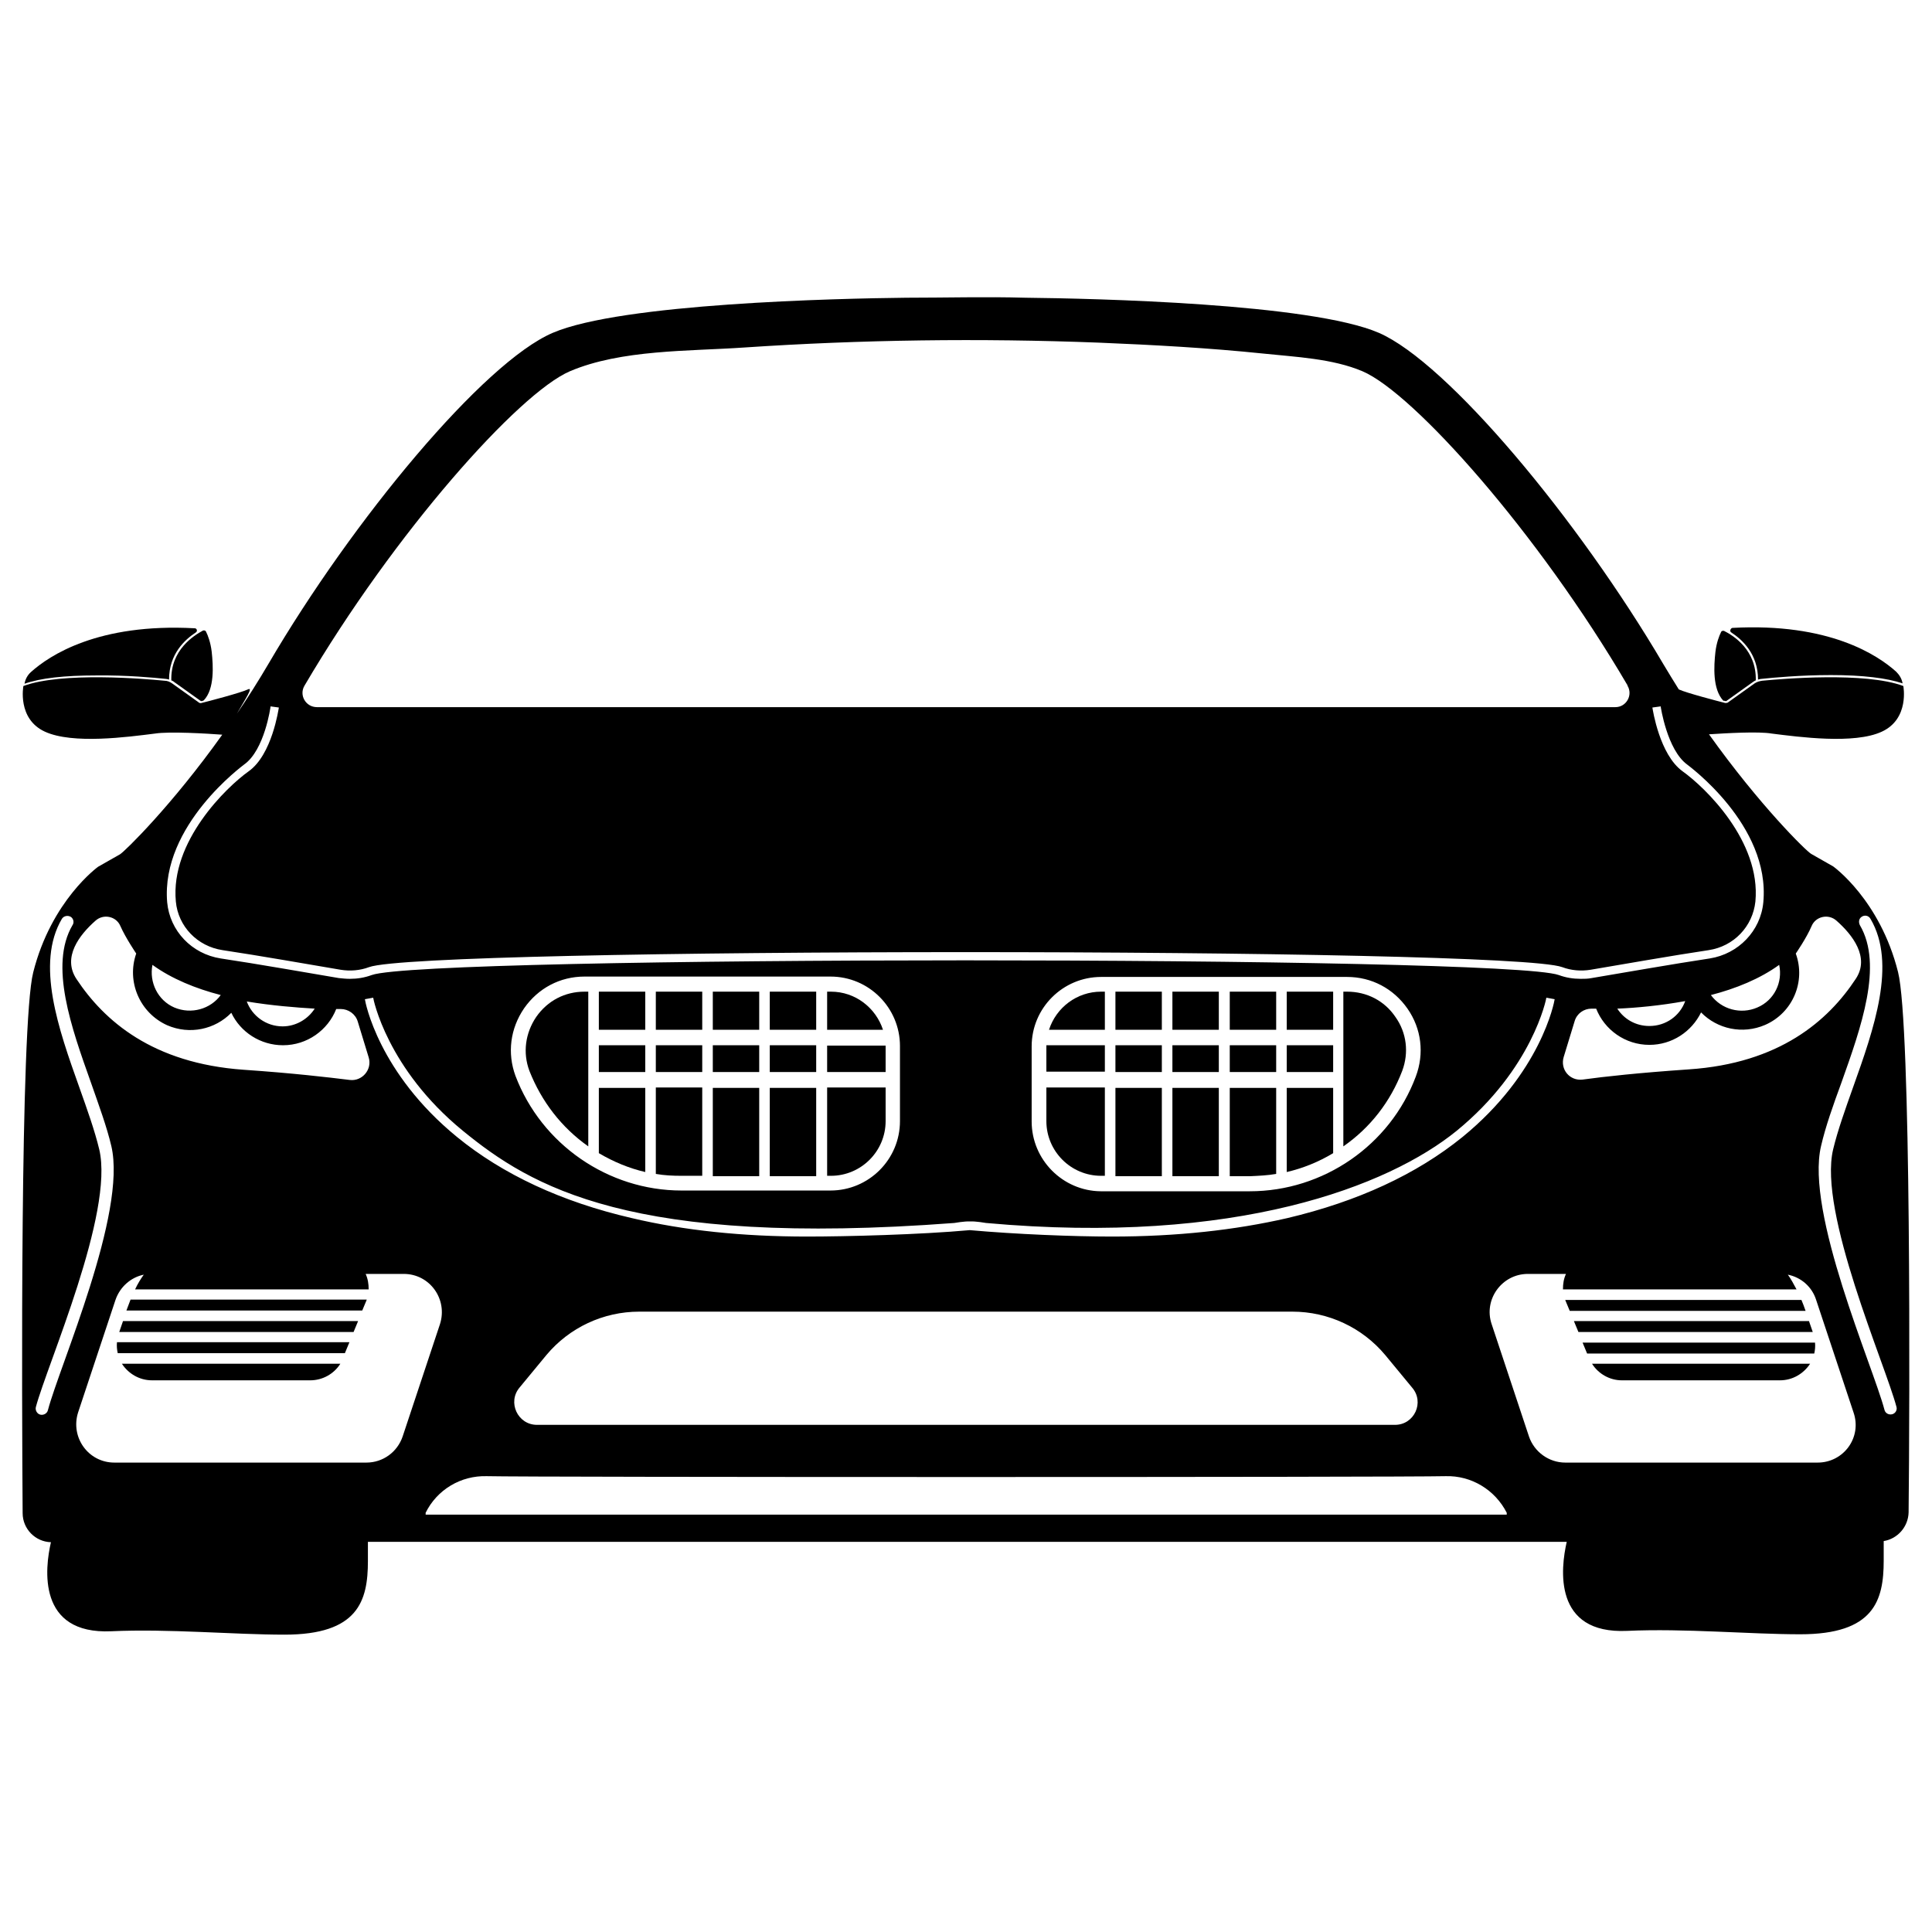 <svg id="Layer_1" enable-background="new 0 0 512 512" height="88" viewBox="0 0 512 512" width="88" xmlns="http://www.w3.org/2000/svg"><path id="XMLID_62_" d="m45.4 180.3c.2.1.5.2.7.4l7 5c.1 0 .2.1.2.1h.1c.2 0 .4-.1.6-.2 2.9-3 2.5-9.2 2.1-12.9-.3-2.5-1-4.3-1.5-5.3-.1-.3-.5-.4-.8-.3-2.4 1.3-8.6 5.1-8.4 13.2z"/><path id="XMLID_61_" d="m43.8 179.9c.3 0 .7.1 1 .2 0-6.8 4.2-10.6 7.1-12.5.5-.3.3-1.1-.3-1.1-25.6-1.4-38.5 7.2-43.4 11.6-.9.8-1.5 1.9-1.7 3.1 4.2-1.5 10.6-2.2 19-2.2 8-.1 15.5.6 18.3.9z"/><path id="XMLID_60_" d="m457.3 185.8c.1 0 .1 0 0 0 .2 0 .3 0 .3-.1l7-5c.2-.1.4-.3.7-.4.2-8.1-6-11.9-8.4-13.1-.3-.1-.7 0-.8.3-.5 1-1.2 2.8-1.5 5.3-.4 3.7-.8 9.8 2.1 12.9.2 0 .4 0 .6.1z"/><path id="XMLID_59_" d="m458.8 167.6c2.9 1.9 7.1 5.7 7.1 12.5.3-.1.7-.2 1-.2 2.8-.3 10.3-1 18.3-1 8.5 0 14.9.8 19 2.2-.2-1.2-.8-2.2-1.7-3.1-4.9-4.4-17.8-13-43.4-11.6-.5.1-.8.9-.3 1.2z"/><path id="XMLID_58_" d="m40.3 365.8h41.9c3.3 0 6.3-1.7 8-4.4h-57.9c1.7 2.6 4.6 4.4 8 4.4z"/><path id="XMLID_57_" d="m31.2 358.6h60.2l1.2-2.9h-61.6c-.1 1 0 2 .2 2.9z"/><path id="XMLID_56_" d="m31.6 353h62.1l1.2-2.9h-62.3z"/><path id="XMLID_55_" d="m33.5 347.3h62.5l1-2.4c.1-.2.1-.3.2-.5h-62.6c-.4 1-.7 1.9-1.1 2.9z"/><path id="XMLID_54_" d="m173.8 277h12.3v7.1h-12.3z"/><path id="XMLID_53_" d="m173.8 262.8h12.3v10.1h-12.3z"/><path id="XMLID_52_" d="m173.8 311.1c2.3.4 4.5.5 6.8.5h5.5v-23.4h-12.3z"/><path id="XMLID_51_" d="m204 262.8h12.3v10.1h-12.3z"/><path id="XMLID_50_" d="m204 288.3h12.3v23.4h-12.3z"/><path id="XMLID_49_" d="m204 277h12.3v7.1h-12.3z"/><path id="XMLID_48_" d="m188.9 262.8h12.3v10.1h-12.3z"/><path id="XMLID_47_" d="m188.9 288.3h12.3v23.4h-12.3z"/><path id="XMLID_46_" d="m188.9 277h12.3v7.1h-12.3z"/><path id="XMLID_45_" d="m158.7 262.8h12.3v10.1h-12.3z"/><path id="XMLID_44_" d="m158.7 305.6c3.9 2.3 8 4 12.3 5v-22.3h-12.3z"/><path id="XMLID_43_" d="m158.7 277h12.3v7.1h-12.3z"/><path id="XMLID_42_" d="m234 272.9c-1.9-5.8-7.3-10.1-13.8-10.1h-1v10.1z"/><path id="XMLID_41_" d="m219.2 284.1h15.5v-6.8c0-.1 0-.2 0-.2h-15.5z"/><path id="XMLID_40_" d="m219.2 311.6h1c8 0 14.5-6.5 14.5-14.5v-8.9h-15.5z"/><path id="XMLID_39_" d="m155.9 303.8v-41h-1c-5.2 0-9.8 2.4-12.8 6.7-2.9 4.3-3.6 9.5-1.8 14.3 3.2 8.1 8.5 15 15.6 20z"/><path id="XMLID_38_" d="m429.8 365.8h41.9c3.4 0 6.3-1.8 8-4.4h-57.8c1.7 2.7 4.7 4.4 7.9 4.4z"/><path id="XMLID_37_" d="m419.4 355.8 1.2 2.9h60.2c.2-.9.3-1.9.2-2.9z"/><path id="XMLID_36_" d="m479.4 350.1h-62.3l1.2 2.9h62.1z"/><path id="XMLID_35_" d="m477.4 344.5h-62.6c.1.2.1.3.2.5l1 2.4h62.5c-.4-1.1-.7-2-1.1-2.9z"/><path d="m503 257.6c-4.8-19.2-17.2-28-17.2-28s0 0-5.8-3.3c-1.3-.7-13.7-12.9-27.1-31.7 4.5-.3 13.2-.8 16.6-.2 7.2.9 21.9 2.9 29.2-.5 7.4-3.4 5.7-12.1 5.7-12.1-10.1-3.8-32.2-1.9-37.4-1.4-.7.1-1.4.3-2 .7l-7 5c-.2.2-.5.2-.8.2-2-.5-10.4-2.7-12.3-3.6-1.4-2.2-2.7-4.4-4.1-6.7-22.5-38.3-57.2-79.9-75.4-87.8-18.1-7.8-75.2-9.1-93.7-9.3-10.5-.3-21 0-31.5 0-18.5.2-75.5 1.5-93.7 9.3-18.3 7.8-53 49.5-75.4 87.8-2.7 4.6-5.5 9-8.3 13.1 2-3.5 4.5-7.2 2.9-6.4-1.9.9-10.3 3.1-12.3 3.6-.3.1-.6 0-.8-.2l-7-5c-.6-.4-1.2-.7-2-.7-5.1-.5-27.2-2.4-37.4 1.4 0 0-1.7 8.7 5.7 12.1s22 1.4 29.2.5c3.8-.6 13.8 0 17.8.3-13.4 18.8-25.8 30.9-27.1 31.7-5.8 3.3-5.8 3.3-5.8 3.3s-12.4 8.9-17.2 28c-3.5 13.8-3 115.2-2.8 143.3 0 4.2 3.4 7.6 7.5 7.7-1.6 6.9-3.7 24.5 16 23.6 15.2-.7 32.5.9 45.9.9 19.5 0 22.1-8.9 22.1-19.5v-5.1h317.7c-1.6 7-3.7 24.5 16 23.6 15.2-.7 32.5.9 45.9.9 19.5 0 22.1-8.9 22.1-19.5v-5.2c3.7-.6 6.5-3.8 6.6-7.6.3-27.9.7-129.4-2.8-143.2zm-27.1-4.9s2.9-4.2 4.2-7.3c1.1-2.6 4.5-3.3 6.6-1.4 4.2 3.7 8.9 9.7 5.1 15.4-7.3 11.1-20.2 22.4-44.3 24-13.1.9-22.3 1.9-28.1 2.7-3.4.4-6-2.7-5-6l2.9-9.5c.6-2 2.4-3.3 4.5-3.3h1.2c2.2 5.6 7.7 9.6 14.1 9.6 6 0 11.2-3.5 13.7-8.6 4.3 4.4 11 5.9 17 3.3 7.3-3.2 10.8-11.5 8.1-18.9zm-47.3 14.6c5-.2 11.4-.8 18-2-1.4 3.9-5.1 6.6-9.5 6.6-3.6 0-6.7-1.8-8.5-4.6zm37.1-.3c-4.4 1.9-9.5.5-12.3-3.3 6.6-1.7 13-4.3 18.1-8 1 4.6-1.3 9.4-5.8 11.3zm-385-85.3c23.9-40.7 56.8-77.5 70.3-83.3 13.6-5.8 31.6-5.3 46.1-6.3 31.3-2.1 62.7-2.5 94-1.3 14.6.6 29.2 1.4 43.7 2.9 8.5.9 18.3 1.3 26.3 4.7 13.5 5.8 46.4 42.6 70.2 83.2v.1c1.5 2.5-.3 5.7-3.2 5.7h-344.1c-3 0-4.8-3.2-3.3-5.7zm-16 20.9c5.4-3.8 7-15.2 7-15.4l2.2.3c-.1.5-1.8 12.5-8 16.9-5.9 4.2-20.8 18.6-19.3 34.5.6 6.6 5.7 11.9 12.4 12.9 9.4 1.4 23.6 3.9 31.3 5.2 2.5.4 5.1.2 7.5-.7 14.4-5.3 301.8-5.3 316.2 0 2.4.9 5 1.1 7.5.7 7.7-1.3 21.9-3.8 31.3-5.2 6.7-1 11.7-6.3 12.4-12.9 1.5-16-13.4-30.3-19.3-34.5-6.1-4.4-7.9-16.3-8-16.9l2.2-.3c0 .1 1.7 11.5 7 15.4.2.2 22.1 16 20.2 36.5-.7 7.6-6.6 13.7-14.2 14.9-9.3 1.4-23.6 3.9-31.3 5.2-1 .2-1.9.2-2.9.2-2 0-3.9-.3-5.8-1-14.3-5.2-300.4-5.2-314.6 0-1.9.7-3.8 1-5.8 1-1 0-1.9-.1-2.9-.2-7.7-1.3-21.9-3.8-31.3-5.2-7.7-1.2-13.5-7.3-14.2-14.9-1.7-20.4 20.2-36.3 20.4-36.5zm276.5 120.2c-13.9 3.2-29.4 4.9-46.5 4.9-10.2 0-25.4-.6-37.7-1.7-13.2 1.2-32.8 1.7-43.1 1.7-17.1 0-32.6-1.6-46.5-4.9-18.6-4.3-34.2-11.6-46.3-21.5-20.8-17-24.3-35.7-24.4-36.5l1.1-.2 1.1-.2c0 .2 3.6 18.8 23.8 35.3 18 14.7 44.3 30.9 130.2 24.4 0 0 2.8-.5 4.2-.4 1.4-.1 4.2.4 4.2.4 66.4 6 106.7-9.8 124.7-24.4 20.2-16.5 23.8-35.1 23.8-35.3l1.1.2 1.1.2c-.1.8-3.6 19.5-24.4 36.5-12.2 9.9-27.8 17.1-46.4 21.5zm28.5 54.8h-227.4c-5.1 0-7.9-6-4.6-9.9l7.1-8.6c6.1-7.3 15.1-11.5 24.6-11.5h173.1c9.5 0 18.5 4.2 24.6 11.5l7.1 8.6c3.4 3.9.6 9.9-4.5 9.9zm-230.8-110.4c3.7-5.3 9.5-8.4 16-8.4h65.2c10.2 0 18.4 8.3 18.4 18.4v19.9c0 10.2-8.3 18.4-18.4 18.4h-39.5c-19.4 0-37.1-12.2-44-30.4-2.2-6-1.4-12.5 2.3-17.9zm134.5 30v-19.9c0-10.2 8.3-18.4 18.4-18.4h65.2c6.5 0 12.3 3.1 16 8.4s4.5 11.9 2.2 18c-6.8 18.2-24.5 30.4-44 30.4h-39.5c-10.1-.1-18.3-8.4-18.3-18.5zm-190-29.9c-1.8 2.8-5 4.7-8.5 4.7-4.4 0-8.1-2.8-9.5-6.6 6.6 1.1 13 1.6 18 1.9zm-43-11.6c5.1 3.7 11.5 6.3 18.1 8-2.7 3.7-7.8 5.2-12.3 3.3-4.4-1.9-6.7-6.7-5.8-11.3zm-15.1-11.7c2.1-1.9 5.5-1.2 6.6 1.4 1.3 3 4.2 7.3 4.2 7.3-2.6 7.4.9 15.7 8.2 19 6 2.6 12.7 1.1 17-3.3 2.4 5.1 7.7 8.6 13.7 8.6 6.4 0 11.9-4 14.1-9.6h1.2c2 0 3.9 1.3 4.5 3.3l2.9 9.5c1 3.2-1.7 6.4-5 6-5.7-.7-15-1.8-28.1-2.7-24.2-1.7-37-13-44.3-24-3.9-5.8.8-11.8 5-15.5zm-12.6 129.7c-.2.9-1.2 1.4-2 1.2-.9-.2-1.4-1.2-1.2-2 3-11.3 20.8-51.5 16.8-68.3-1.2-5-3.2-10.6-5.3-16.5-5.5-15.4-11.6-32.7-4.6-44.6.5-.8 1.6-1 2.4-.5.7.5.9 1.5.4 2.2-6.2 10.6-.3 27.1 4.9 41.7 2.1 6 4.2 11.7 5.4 16.8 4.2 17.8-13.7 58.2-16.8 70zm84.4 13.9h-66.8c-6.9 0-11.7-6.7-9.6-13.3l9.9-29.8c1.2-3.5 4.1-6 7.5-6.7-.8 1.1-1.6 2.4-2.3 3.9h61.9c0-1.4-.2-2.8-.8-4.1h10.1c6.9 0 11.7 6.7 9.6 13.3l-9.9 29.8c-1.4 4.1-5.2 6.9-9.6 6.9zm15.7 13.8c0-.2 0-.3 0-.5 3-6.1 9.3-9.9 16.2-9.7 10.9.3 243.1.3 254.1 0 6.8-.2 13.1 3.6 16.2 9.7v.5zm368.9-13.8h-66.9c-4.3 0-8.2-2.8-9.6-6.9l-9.9-29.8c-2.2-6.5 2.7-13.3 9.6-13.3h10.1c-.6 1.3-.8 2.6-.8 4.1h61.9c-.8-1.5-1.5-2.8-2.3-3.9 3.5.7 6.4 3.2 7.5 6.7l9.9 29.8c2.3 6.6-2.6 13.3-9.5 13.3zm19.7-12.8c-.9.2-1.8-.3-2-1.2-3.1-11.7-21-52.2-16.8-69.9 1.2-5.2 3.2-10.8 5.4-16.8 5.2-14.6 11.1-31.1 4.9-41.7-.4-.8-.3-1.7.4-2.2.8-.6 1.9-.4 2.4.5 7 11.9.9 29.2-4.6 44.6-2.1 5.9-4.1 11.5-5.3 16.5-4 16.7 13.8 56.9 16.8 68.3.2.8-.3 1.7-1.2 1.9z"/><path id="XMLID_16_" d="m325.9 277h12.3v7.1h-12.3z"/><path id="XMLID_15_" d="m325.9 262.8h12.3v10.1h-12.3z"/><path id="XMLID_14_" d="m338.2 311.1v-22.8h-12.3v23.4h5.5c2.2-.1 4.5-.2 6.8-.6z"/><path id="XMLID_13_" d="m295.6 262.8h12.3v10.1h-12.3z"/><path id="XMLID_12_" d="m295.6 288.3h12.3v23.4h-12.3z"/><path id="XMLID_11_" d="m295.6 277h12.3v7.1h-12.3z"/><path id="XMLID_10_" d="m310.7 262.8h12.3v10.1h-12.3z"/><path id="XMLID_9_" d="m310.7 288.3h12.3v23.4h-12.3z"/><path id="XMLID_8_" d="m310.7 277h12.3v7.1h-12.3z"/><path id="XMLID_7_" d="m341 262.8h12.3v10.1h-12.3z"/><path id="XMLID_6_" d="m353.3 288.3h-12.3v22.3c4.3-1 8.5-2.7 12.3-5z"/><path id="XMLID_5_" d="m341 277h12.3v7.1h-12.3z"/><path id="XMLID_4_" d="m292.8 262.8h-1c-6.4 0-11.9 4.2-13.8 10.1h14.8z"/><path id="XMLID_3_" d="m292.8 277h-15.5v.2 6.8h15.5z"/><path id="XMLID_2_" d="m292.8 311.6v-23.4h-15.5v8.9c0 8 6.5 14.5 14.5 14.5z"/><path id="XMLID_1_" d="m371.6 283.8c1.8-4.8 1.2-10.1-1.8-14.3-2.9-4.3-7.6-6.7-12.8-6.7h-1v41c7.2-5 12.5-11.9 15.6-20z"/></svg>